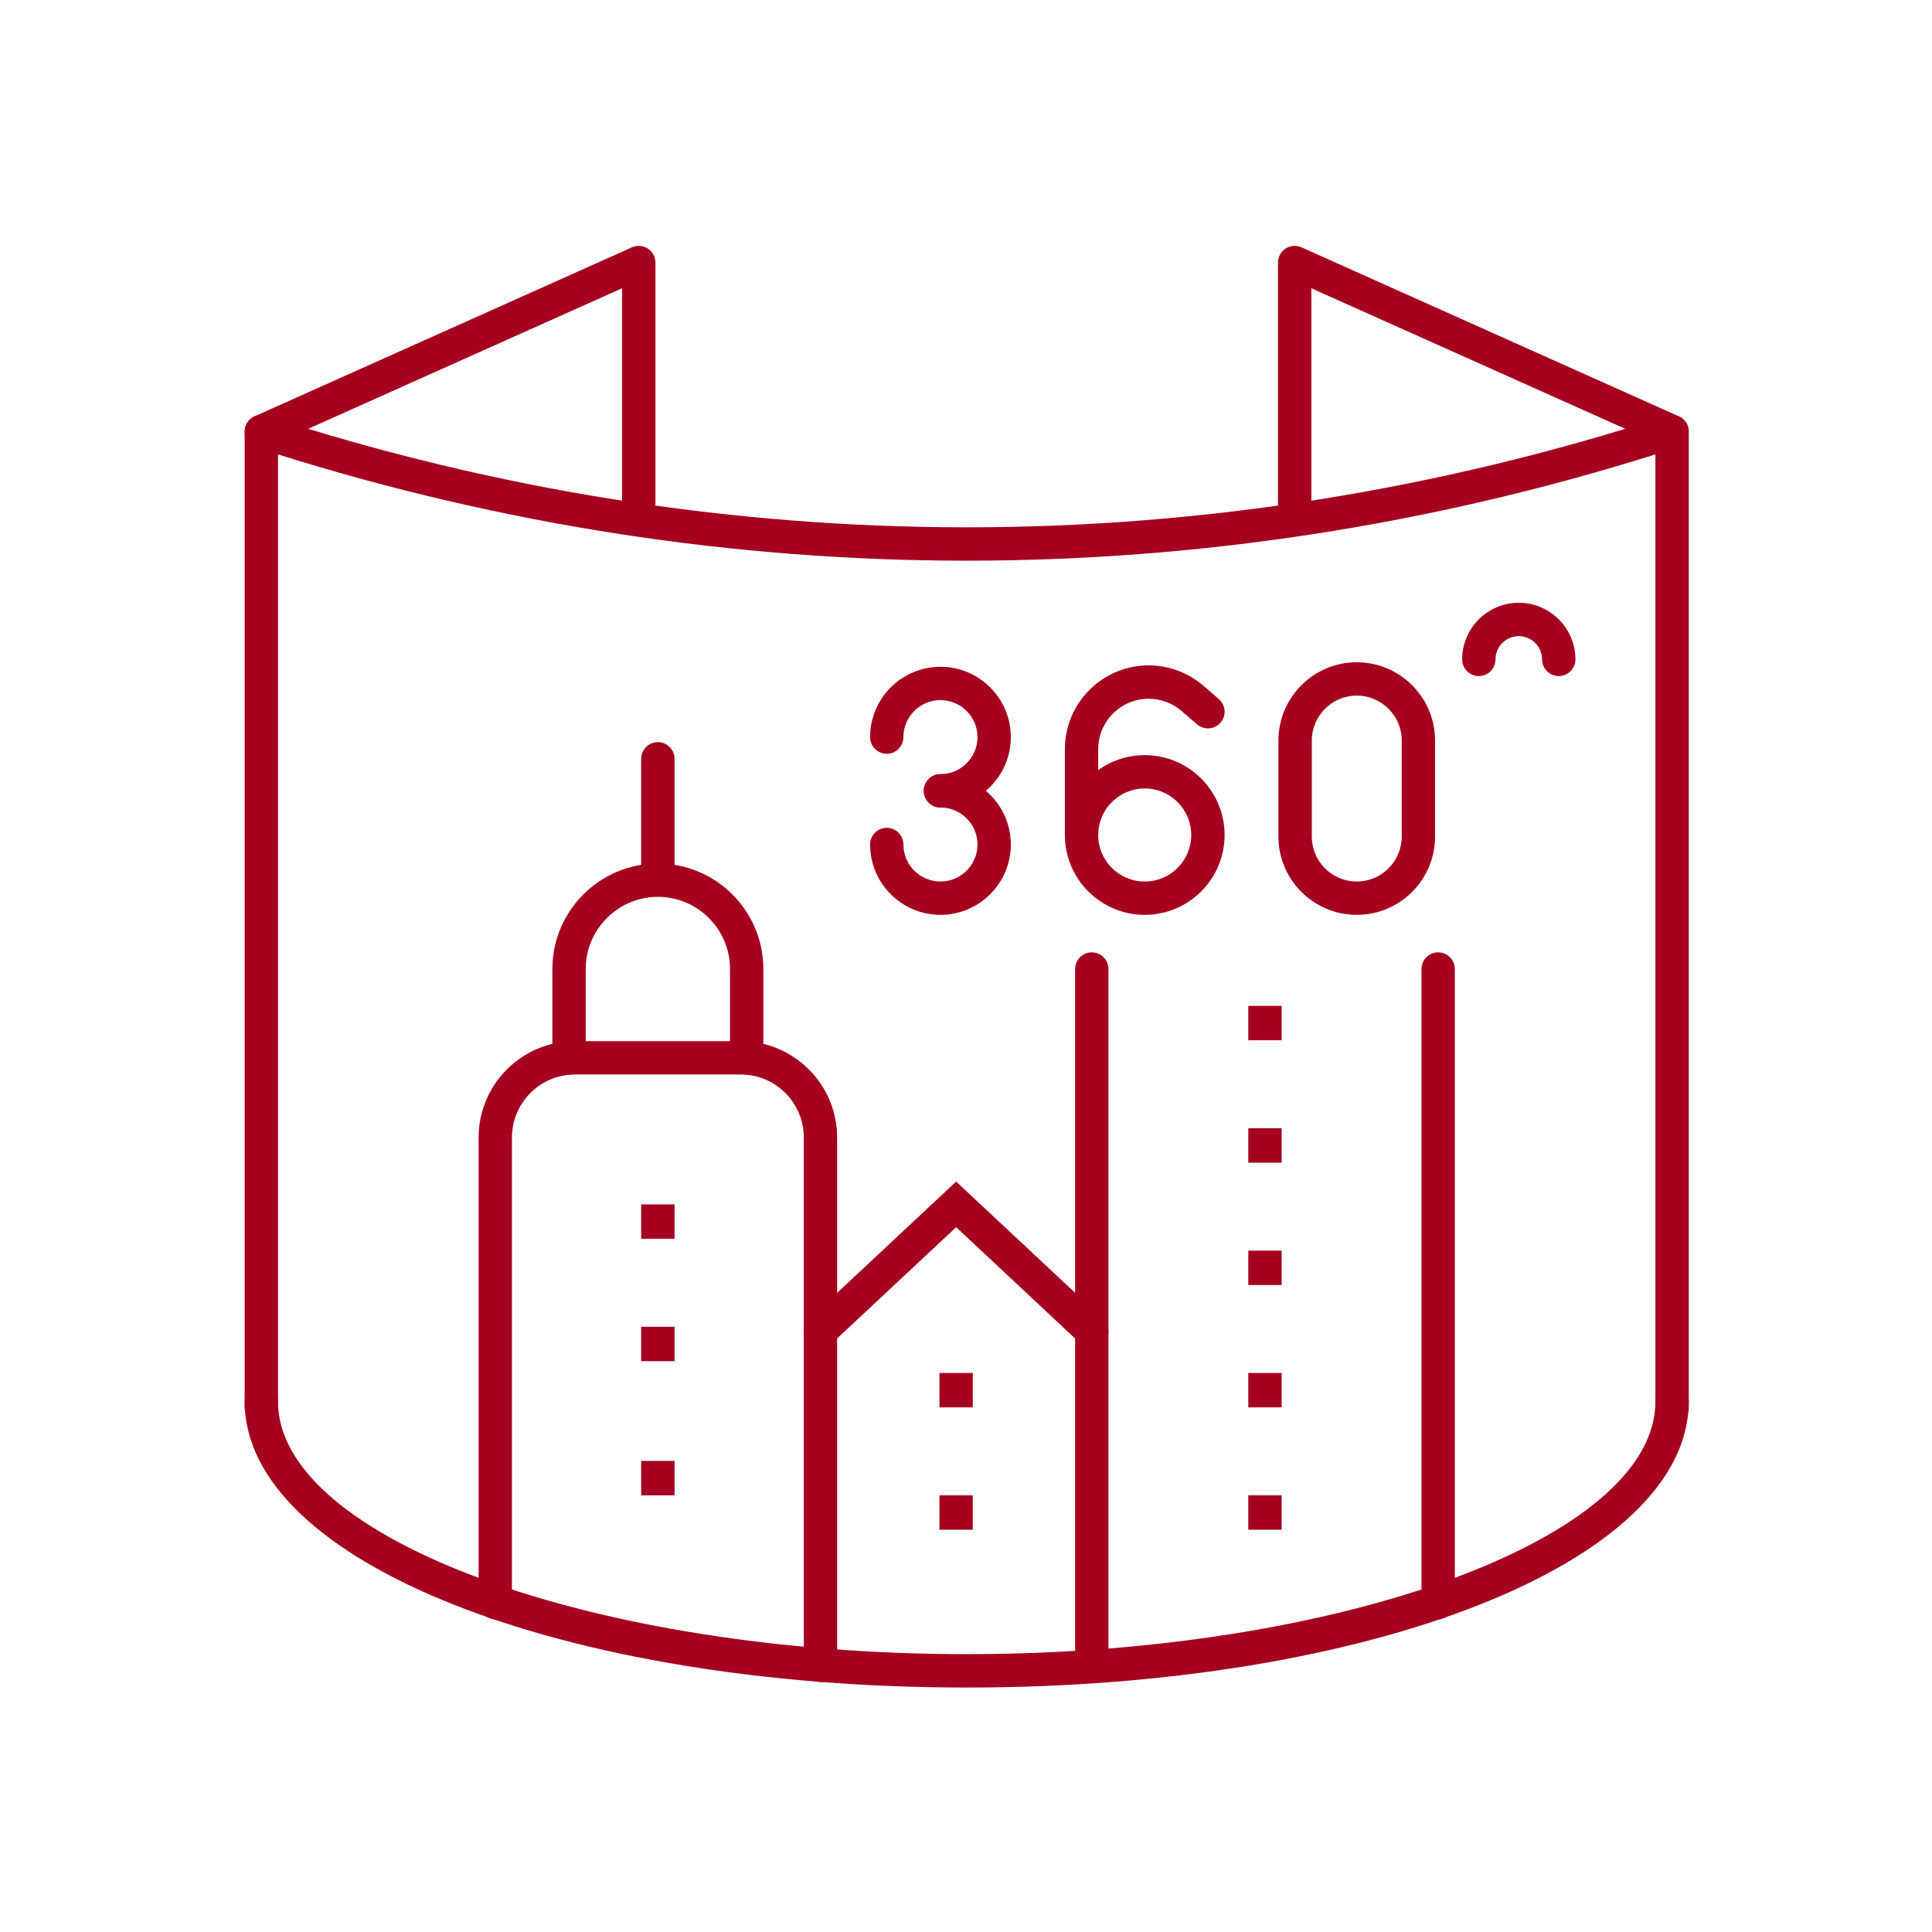 <svg xmlns="http://www.w3.org/2000/svg" xmlns:xlink="http://www.w3.org/1999/xlink" width="600" zoomAndPan="magnify" viewBox="0 0 450 450" height="600" preserveAspectRatio="xMidYMid meet" version="1.0"><defs><clipPath id="47a67cd918"><path d="M 56.316 96 L 393.816 96 L 393.816 332 L 56.316 332 Z M 56.316 96 " clip-rule="nonzero"/></clipPath><clipPath id="657df15542"><path d="M 56.316 322 L 393.816 322 L 393.816 393.816 L 56.316 393.816 Z M 56.316 322 " clip-rule="nonzero"/></clipPath><clipPath id="98c01f0f18"><path d="M 297 57 L 393.816 57 L 393.816 125 L 297 125 Z M 297 57 " clip-rule="nonzero"/></clipPath><clipPath id="c793a6c080"><path d="M 56.316 57 L 153 57 L 153 125 L 56.316 125 Z M 56.316 57 " clip-rule="nonzero"/></clipPath></defs><path fill="#a50020" d="M 191.098 313.957 C 190.07 313.957 189.035 313.535 188.273 312.723 C 186.801 311.156 186.879 308.699 188.457 307.23 L 222.707 275.211 L 256.949 307.23 C 258.523 308.699 258.602 311.156 257.133 312.723 C 255.672 314.285 253.215 314.375 251.641 312.906 L 222.707 285.84 L 193.75 312.906 C 193 313.602 192.055 313.957 191.098 313.957 " fill-opacity="1" fill-rule="nonzero"/><path fill="#a50020" d="M 191.098 391.777 C 188.953 391.777 187.219 390.043 187.219 387.902 L 187.219 264.961 C 187.219 256.855 180.637 250.273 172.531 250.273 L 133.918 250.273 C 125.824 250.273 119.242 256.855 119.242 264.961 L 119.242 373.266 C 119.242 375.406 117.492 377.152 115.352 377.152 C 113.211 377.152 111.477 375.406 111.477 373.266 L 111.477 264.961 C 111.477 252.574 121.539 242.508 133.918 242.508 L 172.531 242.508 C 184.922 242.508 194.984 252.574 194.984 264.961 L 194.984 387.902 C 194.984 390.043 193.25 391.777 191.098 391.777 " fill-opacity="1" fill-rule="nonzero"/><path fill="#a50020" d="M 173.91 250.273 C 171.77 250.273 170.035 248.539 170.035 246.383 L 170.035 225.703 C 170.035 216.441 162.492 208.898 153.23 208.898 C 143.969 208.898 136.426 216.441 136.426 225.703 L 136.426 246.383 C 136.426 248.539 134.691 250.273 132.539 250.273 C 130.395 250.273 128.66 248.539 128.66 246.383 L 128.66 225.703 C 128.66 212.156 139.684 201.133 153.23 201.133 C 166.777 201.133 177.801 212.156 177.801 225.703 L 177.801 246.383 C 177.801 248.539 176.066 250.273 173.91 250.273 " fill-opacity="1" fill-rule="nonzero"/><path fill="#a50020" d="M 153.23 207.98 C 151.09 207.98 149.34 206.246 149.34 204.09 L 149.34 176.75 C 149.34 174.594 151.09 172.859 153.23 172.859 C 155.371 172.859 157.121 174.594 157.121 176.75 L 157.121 204.09 C 157.121 206.246 155.371 207.98 153.23 207.98 " fill-opacity="1" fill-rule="nonzero"/><path fill="#a50020" d="M 157.121 288.531 L 149.34 288.531 L 149.34 280.52 L 157.121 280.52 L 157.121 288.531 " fill-opacity="1" fill-rule="nonzero"/><path fill="#a50020" d="M 157.121 317.043 L 149.34 317.043 L 149.34 309.027 L 157.121 309.027 L 157.121 317.043 " fill-opacity="1" fill-rule="nonzero"/><path fill="#a50020" d="M 157.121 348.289 L 149.34 348.289 L 149.34 340.273 L 157.121 340.273 L 157.121 348.289 " fill-opacity="1" fill-rule="nonzero"/><path fill="#a50020" d="M 226.586 327.805 L 218.82 327.805 L 218.82 319.789 L 226.586 319.789 L 226.586 327.805 " fill-opacity="1" fill-rule="nonzero"/><path fill="#a50020" d="M 226.586 356.301 L 218.82 356.301 L 218.82 348.289 L 226.586 348.289 L 226.586 356.301 " fill-opacity="1" fill-rule="nonzero"/><path fill="#a50020" d="M 334.977 377.152 C 332.836 377.152 331.09 375.406 331.09 373.266 L 331.09 225.703 C 331.09 223.562 332.836 221.816 334.977 221.816 C 337.121 221.816 338.855 223.562 338.855 225.703 L 338.855 373.266 C 338.855 375.406 337.121 377.152 334.977 377.152 " fill-opacity="1" fill-rule="nonzero"/><path fill="#a50020" d="M 254.293 391.777 C 252.152 391.777 250.418 390.043 250.418 387.902 L 250.418 225.703 C 250.418 223.562 252.152 221.816 254.293 221.816 C 256.449 221.816 258.184 223.562 258.184 225.703 L 258.184 387.902 C 258.184 390.043 256.449 391.777 254.293 391.777 " fill-opacity="1" fill-rule="nonzero"/><path fill="#a50020" d="M 298.52 299.305 L 290.754 299.305 L 290.754 291.293 L 298.52 291.293 L 298.52 299.305 " fill-opacity="1" fill-rule="nonzero"/><path fill="#a50020" d="M 298.52 327.805 L 290.754 327.805 L 290.754 319.789 L 298.52 319.789 L 298.52 327.805 " fill-opacity="1" fill-rule="nonzero"/><path fill="#a50020" d="M 298.52 356.301 L 290.754 356.301 L 290.754 348.289 L 298.52 348.289 L 298.52 356.301 " fill-opacity="1" fill-rule="nonzero"/><path fill="#a50020" d="M 298.52 242.297 L 290.754 242.297 L 290.754 234.285 L 298.52 234.285 L 298.52 242.297 " fill-opacity="1" fill-rule="nonzero"/><path fill="#a50020" d="M 298.52 270.809 L 290.754 270.809 L 290.754 262.781 L 298.52 262.781 L 298.52 270.809 " fill-opacity="1" fill-rule="nonzero"/><path fill="#a50020" d="M 219.043 188.086 C 216.902 188.086 215.168 186.34 215.168 184.199 C 215.168 182.059 216.902 180.309 219.043 180.309 C 223.797 180.309 227.676 176.445 227.676 171.691 C 227.676 166.934 223.797 163.07 219.043 163.07 C 214.301 163.07 210.422 166.934 210.422 171.691 C 210.422 173.832 208.688 175.578 206.547 175.578 C 204.406 175.578 202.66 173.832 202.66 171.691 C 202.66 162.652 210.016 155.309 219.043 155.309 C 228.082 155.309 235.441 162.652 235.441 171.691 C 235.441 180.73 228.082 188.086 219.043 188.086 " fill-opacity="1" fill-rule="nonzero"/><path fill="#a50020" d="M 219.043 213.09 C 210.016 213.09 202.66 205.734 202.66 196.707 C 202.66 194.551 204.406 192.816 206.547 192.816 C 208.688 192.816 210.422 194.551 210.422 196.707 C 210.422 201.449 214.301 205.324 219.043 205.324 C 223.797 205.324 227.676 201.449 227.676 196.707 C 227.676 191.949 223.797 188.086 219.043 188.086 C 216.902 188.086 215.168 186.34 215.168 184.199 C 215.168 182.059 216.902 180.309 219.043 180.309 C 228.082 180.309 235.441 187.668 235.441 196.707 C 235.441 205.734 228.082 213.09 219.043 213.09 " fill-opacity="1" fill-rule="nonzero"/><path fill="#a50020" d="M 266.629 183.648 C 260.652 183.648 255.793 188.508 255.793 194.484 C 255.793 200.465 260.652 205.324 266.629 205.324 C 272.609 205.324 277.457 200.465 277.457 194.484 C 277.457 188.508 272.609 183.648 266.629 183.648 Z M 266.629 213.09 C 256.371 213.09 248.027 204.746 248.027 194.484 C 248.027 184.227 256.371 175.883 266.629 175.883 C 276.891 175.883 285.234 184.227 285.234 194.484 C 285.234 204.746 276.891 213.09 266.629 213.09 " fill-opacity="1" fill-rule="nonzero"/><path fill="#a50020" d="M 251.914 198.375 C 249.762 198.375 248.027 196.629 248.027 194.484 L 248.027 174.504 C 248.027 163.742 256.777 154.977 267.539 154.977 C 272.215 154.977 276.746 156.672 280.297 159.723 L 283.883 162.836 C 285.512 164.242 285.695 166.684 284.289 168.312 C 282.883 169.941 280.426 170.113 278.809 168.707 L 275.211 165.605 C 273.082 163.77 270.348 162.758 267.539 162.758 C 261.059 162.758 255.793 168.023 255.793 174.504 L 255.793 194.484 C 255.793 196.629 254.059 198.375 251.914 198.375 " fill-opacity="1" fill-rule="nonzero"/><path fill="#a50020" d="M 316.02 162.02 C 310.238 162.02 305.547 166.723 305.547 172.492 L 305.547 194.855 C 305.547 200.621 310.238 205.324 316.02 205.324 C 321.785 205.324 326.492 200.621 326.492 194.855 L 326.492 172.492 C 326.492 166.723 321.785 162.02 316.02 162.02 Z M 316.02 213.09 C 305.953 213.09 297.77 204.906 297.77 194.855 L 297.77 172.492 C 297.77 162.441 305.953 154.254 316.02 154.254 C 326.07 154.254 334.254 162.441 334.254 172.492 L 334.254 194.855 C 334.254 204.906 326.07 213.09 316.02 213.09 " fill-opacity="1" fill-rule="nonzero"/><path fill="#a50020" d="M 363.055 157.473 C 360.914 157.473 359.18 155.727 359.18 153.586 C 359.18 150.602 356.734 148.172 353.754 148.172 C 350.758 148.172 348.328 150.602 348.328 153.586 C 348.328 155.727 346.594 157.473 344.449 157.473 C 342.297 157.473 340.562 155.727 340.562 153.586 C 340.562 146.32 346.473 140.395 353.754 140.395 C 361.02 140.395 366.945 146.32 366.945 153.586 C 366.945 155.727 365.195 157.473 363.055 157.473 " fill-opacity="1" fill-rule="nonzero"/><g clip-path="url(#47a67cd918)"><path fill="#a50020" d="M 389.449 331.812 C 387.309 331.812 385.574 330.078 385.574 327.922 L 385.574 105.84 C 280.504 138.844 169.824 138.844 64.754 105.84 L 64.754 327.922 C 64.754 330.078 63.02 331.812 60.879 331.812 C 58.723 331.812 56.988 330.078 56.988 327.922 L 56.988 100.52 C 56.988 99.27 57.582 98.102 58.594 97.379 C 59.605 96.641 60.891 96.434 62.074 96.828 C 168.773 131.484 281.555 131.484 388.254 96.828 C 389.438 96.434 390.727 96.641 391.738 97.379 C 392.75 98.102 393.34 99.27 393.34 100.52 L 393.34 327.922 C 393.34 330.078 391.594 331.812 389.449 331.812 " fill-opacity="1" fill-rule="nonzero"/></g><g clip-path="url(#657df15542)"><path fill="#a50020" d="M 225.164 393.062 C 130.867 393.062 56.988 363.805 56.988 326.465 C 56.988 324.309 58.723 322.574 60.879 322.574 C 63.02 322.574 64.754 324.309 64.754 326.465 C 64.754 358.352 138.215 385.285 225.164 385.285 C 312.117 385.285 385.574 358.352 385.574 326.465 C 385.574 324.309 387.309 322.574 389.449 322.574 C 391.594 322.574 393.34 324.309 393.34 326.465 C 393.34 363.805 319.461 393.062 225.164 393.062 " fill-opacity="1" fill-rule="nonzero"/></g><g clip-path="url(#98c01f0f18)"><path fill="#a50020" d="M 301.555 124.879 C 299.41 124.879 297.664 123.145 297.664 121 L 297.664 61.156 C 297.664 59.84 298.336 58.605 299.438 57.895 C 300.543 57.176 301.934 57.07 303.145 57.609 L 391.039 96.973 C 393 97.852 393.879 100.152 393 102.094 C 392.117 104.066 389.832 104.934 387.863 104.051 L 305.441 67.145 L 305.441 121 C 305.441 123.145 303.695 124.879 301.555 124.879 " fill-opacity="1" fill-rule="nonzero"/></g><g clip-path="url(#c793a6c080)"><path fill="#a50020" d="M 148.777 124.879 C 146.637 124.879 144.887 123.145 144.887 121 L 144.887 67.145 L 62.469 104.051 C 60.512 104.934 58.211 104.051 57.332 102.094 C 56.453 100.152 57.332 97.852 59.289 96.973 L 147.188 57.609 C 148.395 57.07 149.789 57.176 150.891 57.895 C 151.996 58.605 152.664 59.84 152.664 61.156 L 152.664 121 C 152.664 123.145 150.918 124.879 148.777 124.879 " fill-opacity="1" fill-rule="nonzero"/></g></svg>